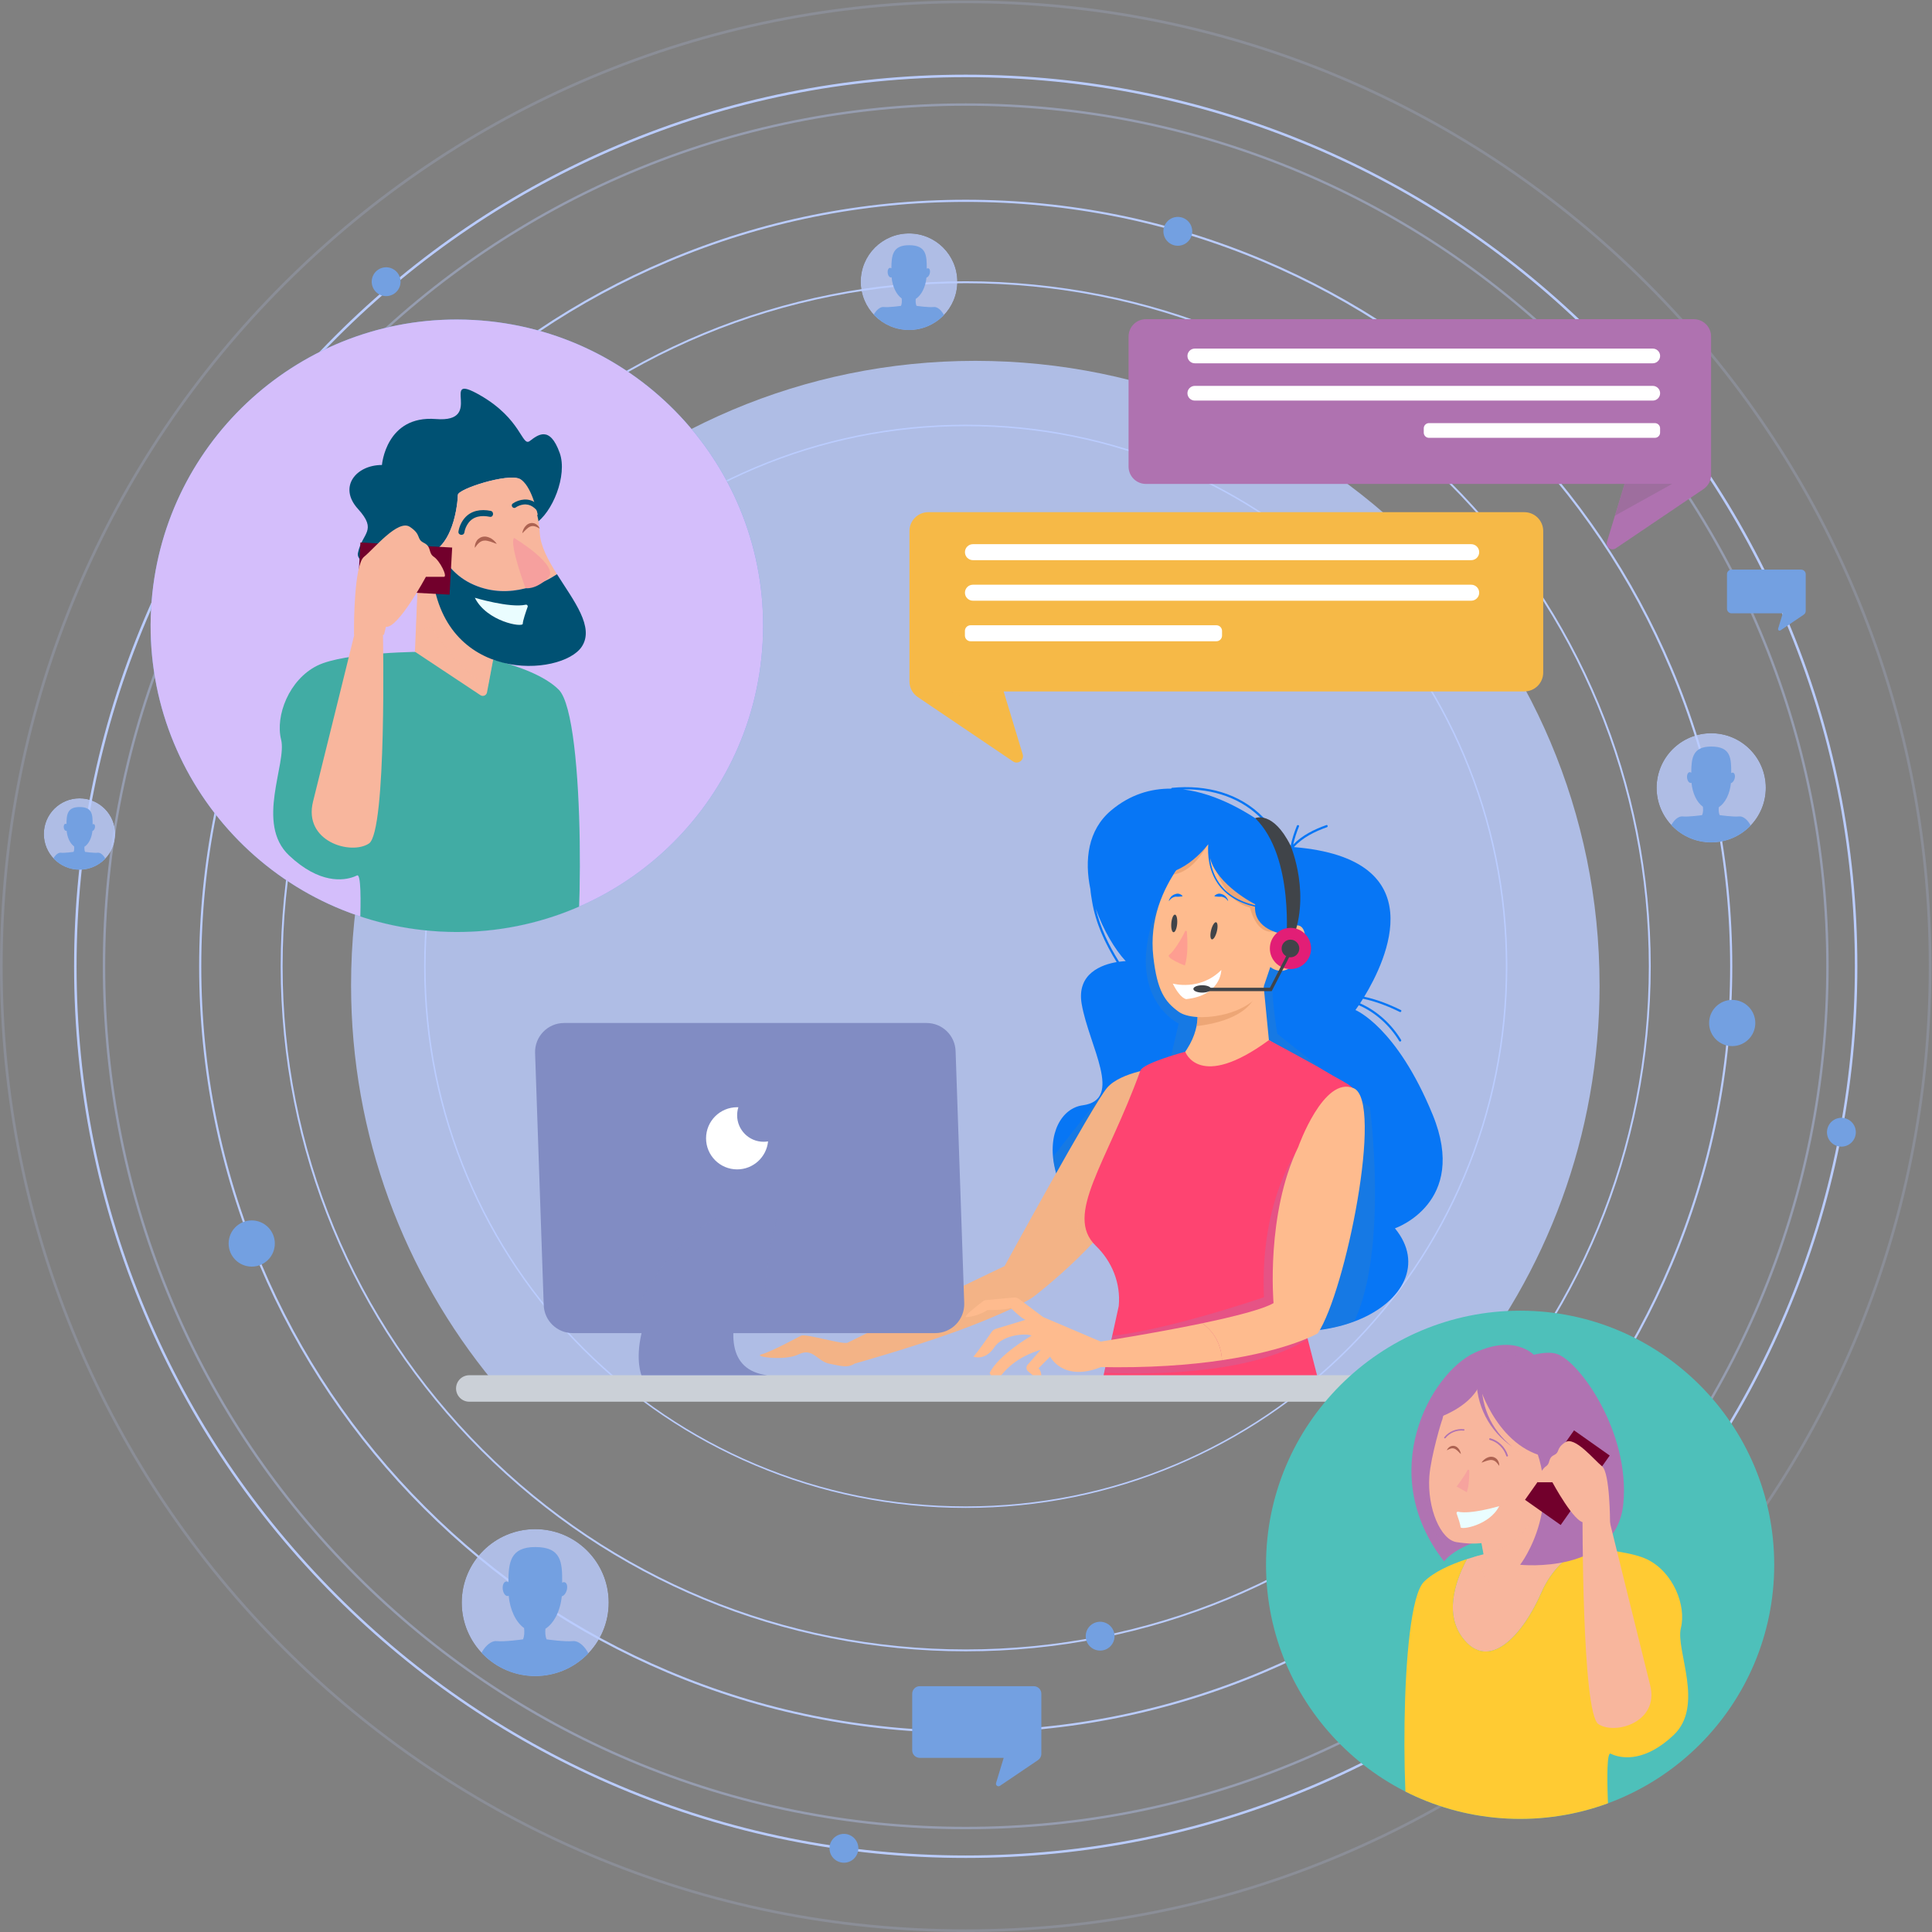 <?xml version="1.0" encoding="UTF-8"?>
<svg width="577.41" height="577.41" version="1.1" viewBox="0 0 577.41 577.41" xml:space="preserve" xmlns="http://www.w3.org/2000/svg" xmlns:cc="http://creativecommons.org/ns#" xmlns:dc="http://purl.org/dc/elements/1.1/" xmlns:rdf="http://www.w3.org/1999/02/22-rdf-syntax-ns#"><rect x="0" y="0" width="577.41" height="577.41" fill="#808080" stroke="none"/><defs><clipPath id="clipPath40"><path d="m0 500h500v-500h-500z"/></clipPath><clipPath id="clipPath60"><path d="m59.996 451.92h386.95v-386.95h-386.95z"/></clipPath><clipPath id="clipPath76"><path d="m36.94 474.97h433.06v-433.06h-433.06z"/></clipPath><clipPath id="clipPath96"><path d="m229.93 411.93c0-5.981 4.849-10.829 10.83-10.829s10.829 4.848 10.829 10.829-4.848 10.829-10.829 10.829-10.83-4.848-10.83-10.829"/></clipPath><clipPath id="clipPath104"><path d="m226.13 426.56h29.264v-29.264h-29.264z"/></clipPath><clipPath id="clipPath128"><path d="m140.47 115.78c0-9.1 7.378-16.479 16.479-16.479s16.479 7.379 16.479 16.479c0 9.102-7.378 16.479-16.479 16.479s-16.479-7.377-16.479-16.479"/></clipPath><clipPath id="clipPath136"><path d="m134.68 138.05h44.532v-44.533h-44.532z"/></clipPath><clipPath id="clipPath160"><path d="m408.37 298.46c0-6.76 5.48-12.241 12.241-12.241 6.762 0 12.243 5.481 12.243 12.241 0 6.761-5.481 12.241-12.243 12.241-6.761 0-12.241-5.48-12.241-12.241"/></clipPath><clipPath id="clipPath168"><path d="m404.07 315h33.081v-33.081h-33.081z"/></clipPath><clipPath id="clipPath192"><path d="m0 500h500v-500h-500z"/></clipPath><clipPath id="clipPath228"><path d="m46.776 288.1c0-4.421 3.583-8.004 8.004-8.004s8.004 3.583 8.004 8.004c0 4.42-3.583 8.004-8.004 8.004s-8.004-3.584-8.004-8.004"/></clipPath><clipPath id="clipPath236"><path d="m43.965 298.92h21.63v-21.63h-21.63z"/></clipPath><clipPath id="clipPath260"><path d="m0 500h500v-500h-500z"/></clipPath><clipPath id="clipPath268"><path d="m115.65 394.2h279.93v-228.83h-279.93z"/></clipPath><clipPath id="clipPath288"><path d="m299.76 298.46c-0.12-0.012-0.195-0.091-0.223-0.184-4.535 0.039-9.154-1.281-13.43-4.854-5.283-4.414-6.036-11.183-4.688-17.691 0.081-1.033 0.269-2.035 0.376-2.7 0.792-4.874 2.917-9.453 5.518-13.644-3.228-0.545-9.05-2.49-7.839-9.42 1.658-9.486 9.463-21.444 0.215-22.688-9.25-1.245-13.705-22.424 19.045-42.199 32.748-19.775 63.887-1.051 50.968 14.615 0 0 16.576 5.65 8.472 25.444-8.104 19.795-17.324 23.499-17.324 23.499s0.288 0.388 0.753 1.081c3.758-1.623 7.001-4.619 9.052-8.028 0.163-0.272 0.591-0.023 0.427 0.25-2.086 3.467-5.381 6.529-9.198 8.201 0.198 0.303 0.418 0.646 0.654 1.025 2.862-0.578 5.644-1.678 8.234-2.954 0.285-0.139 0.536 0.288 0.25 0.429-2.594 1.276-5.359 2.374-8.209 2.97 5.016 8.245 15.793 30.959-15.769 33.558 1.964 2.144 4.698 3.494 7.407 4.458 0.298 0.106 0.17 0.585-0.131 0.478-2.711-0.966-5.407-2.279-7.423-4.372 0.304 1.394 0.766 2.761 1.294 4.069 0.118 0.296-0.36 0.424-0.477 0.132-0.579-1.436-1.077-2.933-1.378-4.462-0.493 0.463-1.618 1.487-3.227 2.767-0.861 1.285-1.848 2.483-2.88 3.548-4.64 4.784-10.897 6.824-17.367 6.824-1.031 0-2.066-0.052-3.102-0.152m2.412-0.352c6.681 0.144 13.164-1.869 17.899-6.869 0.569-0.603 1.127-1.25 1.655-1.93-4.562 3.421-11.81 7.877-19.554 8.799m-19.541-26.728c1.684-4.843 4.295-9.175 6.709-11.781 0 0-0.596-8e-3 -1.496-0.13-2.304 3.693-4.224 7.669-5.213 11.911"/></clipPath><clipPath id="clipPath296"><path d="m270.85 286.6h74.372v-115.91h-74.372z"/></clipPath><clipPath id="clipPath312"><path d="m293.29 281.25h12.558v-2.712h-12.558z"/></clipPath><clipPath id="clipPath328"><path d="m0 500h500v-500h-500z"/></clipPath><clipPath id="clipPath340"><path d="m285.17 231.21c-3.13-3.653-22.989-39.986-22.989-39.986s-8.601-4.084-15.68-7.567c1.764-1.101 3.791-3.118 4.946-7.037 6.213 2.245 14.343 5.67 17.28 7.776 0 0 19.174 14.678 21.26 24.591 2.087 9.914 9.899 21.447 9.899 21.447l-2.97 5.279s-8.616-0.851-11.746-4.503"/></clipPath><clipPath id="clipPath348"><path d="m278.56 221.78h16.175v-27.971h-16.175z"/></clipPath><clipPath id="clipPath364"><path d="m0 500h500v-500h-500z"/></clipPath><clipPath id="clipPath380"><path d="m305.27 248.68s1.566-5.74-5.217-12.523l-3.653-6.783 7.827-8.871 7.826-2.608 16.698 19.306-7.304 4.697-2.088 21.393z"/></clipPath><clipPath id="clipPath388"><path d="m304.06 257.32h14.967v-12.372h-14.967z"/></clipPath><clipPath id="clipPath404"><path d="m0 500h500v-500h-500z"/></clipPath><clipPath id="clipPath416"><path d="m302.69 239.29s-9.439-2.511-10.063-4.235c-7.553-20.872-17.157-32.335-9.995-39.263 3.635-3.517 5.629-8.395 5.147-13.516l-4.446-20.303 50.111 0.085-4.696 18.262 13.89 45.972c-1.566 5.739-2.829 5.133-8.767 8.763-2.672 1.632-12.427 6.838-12.427 6.838-15.655-11.48-18.754-2.603-18.754-2.603"/></clipPath><clipPath id="clipPath424"><path d="m276.38 217.9h60.643v-50.745h-60.643z"/></clipPath><clipPath id="clipPath440"><path d="m0 500h500v-500h-500z"/></clipPath><clipPath id="clipPath464"><path d="m295.53 260.54c0.874-7.654 2.605-10.049 5.677-12.283 3.629-2.639 15.724-0.996 18.883 5.097l1.668 4.945s2.961-2.652 5.945 1.297c2.986 3.95 2.348 10.222-1.953 7.268l2.67 7.911-2.615 6.94-17.67 6.465s-14.517-10.888-12.605-27.64"/></clipPath><clipPath id="clipPath472"><path d="m296.9 291.81h29.208v-25.613h-29.208z"/></clipPath><clipPath id="clipPath488"><path d="m0 500h500v-500h-500z"/></clipPath><clipPath id="clipPath552"><path d="m163.43 245.73c-3.682 0-6.631-3.052-6.505-6.731l1.935-56.514c0.121-3.505 2.997-6.285 6.505-6.285h81.27c3.681 0 6.631 3.052 6.505 6.732l-1.936 56.514c-0.12 3.504-2.997 6.284-6.504 6.284z"/></clipPath><clipPath id="clipPath560"><path d="m176.49 205.87h35.298v-37.676h-35.298z"/></clipPath><clipPath id="clipPath576"><path d="m0 500h500v-500h-500z"/></clipPath><clipPath id="clipPath596"><path d="m70.826 338.6c-2.103-37.861 26.885-70.259 64.746-72.362 37.862-2.104 70.261 26.884 72.363 64.746 2.103 37.862-26.885 70.26-64.746 72.362-1.299 0.072-2.584 0.108-3.869 0.108-36.173-4e-3 -66.463-28.291-68.494-64.854"/></clipPath><clipPath id="clipPath616"><path d="m130.65 344.87-0.672-15.899 14.698-9.748c0.573-0.37 1.338-0.041 1.463 0.629l2.424 12.925-14.331 17.467z"/></clipPath><clipPath id="clipPath624"><path d="m128.63 345.02h26.645v-24.934h-26.645z"/></clipPath><clipPath id="clipPath640"><path d="m70.826 338.6c-2.103-37.861 26.885-70.259 64.746-72.362 37.862-2.104 70.261 26.884 72.363 64.746 2.103 37.862-26.885 70.26-64.746 72.362-1.299 0.072-2.584 0.108-3.869 0.108-36.173-4e-3 -66.463-28.291-68.494-64.854"/></clipPath><clipPath id="clipPath696"><path d="m0 500h500v-500h-500z"/></clipPath><clipPath id="clipPath708"><path d="m293.87 403.53c-2.145 0-3.885-1.739-3.885-3.885v-29.167c0-2.146 1.74-3.885 3.885-3.885h107.31l-3.928-12.966c-0.357-1.178 0.963-2.152 1.984-1.462l19.643 13.272c1.069 0.723 1.71 1.929 1.71 3.219v30.989c0 2.146-1.74 3.885-3.886 3.885z"/></clipPath><clipPath id="clipPath716"><path d="m394.83 366.61h17.051v-9.07h-17.051z"/></clipPath><clipPath id="clipPath732"><path d="m0 500h500v-500h-500z"/></clipPath><clipPath id="clipPath764"><path d="m245.08 360.26c-2.335 0-4.227-1.893-4.227-4.227v-33.715c0-1.404 0.697-2.716 1.86-3.503l21.372-14.44c1.11-0.749 2.546 0.31 2.159 1.592l-4.275 14.105h116.75c2.335 0 4.228 1.893 4.228 4.228v31.733c0 2.334-1.893 4.227-4.228 4.227z"/></clipPath><clipPath id="clipPath772"><path d="m250.32 320.09h18.551v-9.867h-18.551z"/></clipPath><clipPath id="clipPath788"><path d="m0 500h500v-500h-500z"/></clipPath><clipPath id="clipPath808"><path d="m320.8 124.26c0-31.463 25.507-56.97 56.971-56.97s56.97 25.507 56.97 56.97c0 31.464-25.506 56.971-56.97 56.971s-56.971-25.507-56.971-56.971"/></clipPath><clipPath id="clipPath824"><path d="m378.17 128.33s-6.201-0.796-12.301-2.78c-2.02-3.691-5.432-11.69-1.071-17.567 5.85-7.885 13.48 0.254 17.804 10.173 2.248 5.158 6.008 8.183 9.101 9.9-4.293 0.274-7.732 0.274-7.732 0.274z"/></clipPath><clipPath id="clipPath832"><path d="m366.07 128.33h5.087v-8.393h-5.087z"/></clipPath><clipPath id="clipPath848"><path d="m320.8 124.26c0-31.463 25.507-56.97 56.971-56.97s56.97 25.507 56.97 56.97c0 31.464-25.506 56.971-56.97 56.971s-56.971-25.507-56.971-56.971"/></clipPath><clipPath id="clipPath864"><path d="m367.6 171.82c-9.919-4.578-22.381-26.958-6.868-46.796 0 0 3.307 4.832 15.261 6.103 11.953 1.272 5.595 39.422 5.595 39.422s-2.103 3.021-6.968 3.022c-1.904 0-4.23-0.463-7.02-1.751"/></clipPath><clipPath id="clipPath872"><path d="m372.68 173.6h10.936v-5.341h-10.936z"/></clipPath><clipPath id="clipPath888"><path d="m356.52 153.64h16.876v-26.089h-16.876z"/></clipPath><clipPath id="clipPath904"><path d="m320.8 124.26c0-31.463 25.507-56.97 56.971-56.97s56.97 25.507 56.97 56.97c0 31.464-25.506 56.971-56.97 56.971s-56.971-25.507-56.971-56.971"/></clipPath><clipPath id="clipPath916"><path d="m368.59 131.84 2.243-11.962c0.117-0.62 0.826-0.925 1.355-0.583l13.602 9.021-0.622 14.713-3.315 4.973z"/></clipPath><clipPath id="clipPath924"><path d="m362.34 143.17h24.694v-16.757h-24.694z"/></clipPath><clipPath id="clipPath940"><path d="m320.8 124.26c0-31.463 25.507-56.97 56.971-56.97s56.97 25.507 56.97 56.97c0 31.464-25.506 56.971-56.97 56.971s-56.971-25.507-56.971-56.971"/></clipPath><clipPath id="clipPath952"><path d="m364.03 164.17c-2.367-1.184-3.606-6.867-3.721-7.413-0.012 0.28-2.569-8.185-2.889-12.663-0.511-7.175 2.544-14.242 6.104-14.751 3.508-0.501 15.515-2.543 18.741 15.763 0 0 3.7-0.094 7.468 0.26-1.189 1.586-2.916 2.901-5.396 3.056-1.36 0.085-2.473 0.61-3.389 1.396-3.544 3.044-4.071 10.048-4.071 11.036 0 1.053-7.424 3.59-11.211 3.59-0.687 0-1.254-0.083-1.636-0.274"/></clipPath><clipPath id="clipPath960"><path d="m368.61 165.46h21.312v-18.99h-21.312z"/></clipPath><clipPath id="clipPath976"><path d="m320.8 124.26c0-31.463 25.507-56.97 56.971-56.97s56.97 25.507 56.97 56.97c0 31.464-25.506 56.971-56.97 56.971s-56.971-25.507-56.971-56.971"/></clipPath></defs><g transform="matrix(1.333 0 0 -1.333 -49.254 633.3)"><g clip-path="url(#clipPath40)"><g transform="translate(253.47 411.6)"><path d="m0 0c-40.909 0-79.37-15.932-108.3-44.859-28.928-28.927-44.859-67.388-44.859-108.3 0-40.91 15.931-79.371 44.859-108.3 28.927-28.927 67.388-44.859 108.3-44.859 40.91 0 79.371 15.932 108.3 44.859 28.928 28.927 44.858 67.388 44.858 108.3 0 40.909-15.93 79.37-44.858 108.3-28.927 28.927-67.388 44.859-108.3 44.859m0-306.74c-41.024 0-79.592 15.976-108.6 44.984-29.008 29.008-44.984 67.578-44.984 108.6s15.976 79.593 44.984 108.6c29.009 29.009 67.577 44.984 108.6 44.984s79.594-15.975 108.6-44.984c29.007-29.008 44.983-67.577 44.983-108.6s-15.976-79.594-44.983-108.6c-29.009-29.008-67.579-44.984-108.6-44.984" fill="#baccfe"/></g><g transform="translate(253.47 429.83)"><path d="m0 0c-23.137 0-45.582-4.531-66.712-13.468-20.409-8.633-38.738-20.99-54.478-36.731-15.74-15.739-28.098-34.069-36.73-54.478-8.937-21.129-13.468-43.574-13.468-66.712 0-23.137 4.531-45.582 13.468-66.712 8.632-20.409 20.99-38.738 36.73-54.479 15.74-15.739 34.069-28.097 54.478-36.729 21.13-8.938 43.575-13.469 66.712-13.469 23.138 0 45.583 4.531 66.713 13.469 20.409 8.632 38.737 20.99 54.477 36.729 15.741 15.741 28.099 34.07 36.731 54.479 8.937 21.13 13.469 43.575 13.469 66.712 0 23.138-4.532 45.583-13.469 66.712-8.632 20.409-20.99 38.739-36.731 54.478-15.74 15.741-34.068 28.098-54.477 36.731-21.13 8.937-43.575 13.468-66.713 13.468m0-343.26c-23.202 0-45.71 4.544-66.899 13.506-20.466 8.657-38.847 21.048-54.63 36.834-15.785 15.783-28.177 34.164-36.833 54.629-8.963 21.19-13.507 43.698-13.507 66.9s4.544 45.711 13.507 66.9c8.656 20.466 21.048 38.846 36.833 54.63 15.783 15.785 34.164 28.177 54.63 36.833 21.189 8.963 43.697 13.507 66.899 13.507 23.203 0 45.711-4.544 66.9-13.507 20.466-8.656 38.847-21.048 54.63-36.833 15.784-15.784 28.177-34.164 36.833-54.63 8.963-21.189 13.507-43.698 13.507-66.9s-4.544-45.71-13.507-66.9c-8.656-20.465-21.049-38.846-36.833-54.629-15.783-15.786-34.164-28.177-54.63-36.834-21.189-8.962-43.697-13.506-66.9-13.506" fill="#baccfe"/></g><g transform="translate(253.47 379.54)"><path d="m0 0c-16.347 0-32.206-3.202-47.135-9.516-14.42-6.1-27.37-14.831-38.492-25.952-11.121-11.121-19.852-24.072-25.952-38.491-6.314-14.93-9.516-30.789-9.516-47.136 0-16.348 3.202-32.207 9.516-47.136 6.1-14.42 14.831-27.371 25.952-38.492 11.122-11.121 24.072-19.852 38.492-25.952 14.929-6.314 30.788-9.515 47.135-9.515 16.349 0 32.207 3.201 47.137 9.515 14.42 6.1 27.37 14.831 38.491 25.952s19.852 24.072 25.951 38.492c6.316 14.929 9.517 30.788 9.517 47.136 0 16.347-3.201 32.206-9.517 47.136-6.099 14.419-14.83 27.37-25.951 38.491s-24.071 19.852-38.491 25.952c-14.93 6.314-30.788 9.516-47.137 9.516m0-242.53c-16.393 0-32.296 3.211-47.268 9.543-14.46 6.116-27.446 14.872-38.599 26.024-11.152 11.152-19.908 24.14-26.024 38.6-6.333 14.97-9.544 30.874-9.544 47.268 0 16.393 3.211 32.297 9.544 47.268 6.116 14.46 14.872 27.447 26.024 38.599 11.153 11.152 24.139 19.908 38.599 26.024 14.972 6.333 30.875 9.544 47.268 9.544 16.395 0 32.298-3.211 47.269-9.544 14.46-6.116 27.447-14.872 38.599-26.024 11.153-11.152 19.908-24.139 26.025-38.599 6.332-14.971 9.543-30.875 9.543-47.268 0-16.394-3.211-32.298-9.543-47.268-6.117-14.46-14.872-27.448-26.025-38.6-11.152-11.152-24.139-19.908-38.599-26.024-14.971-6.332-30.874-9.543-47.269-9.543" fill="#baccfe"/></g><g clip-path="url(#clipPath60)" opacity=".38"><g transform="translate(253.47 451.38)"><path d="m0 0c-26.045 0-51.312-5.101-75.098-15.161-22.974-9.717-43.607-23.629-61.325-41.347-17.719-17.719-31.63-38.352-41.348-61.326-10.06-23.786-15.161-49.052-15.161-75.098s5.101-51.313 15.161-75.098c9.718-22.975 23.629-43.608 41.348-61.326 17.718-17.719 38.351-31.63 61.325-41.347 23.786-10.061 49.053-15.161 75.098-15.161 26.046 0 51.313 5.1 75.099 15.161 22.974 9.717 43.607 23.628 61.326 41.347 17.719 17.718 31.63 38.351 41.346 61.326 10.061 23.785 15.162 49.052 15.162 75.098s-5.101 51.312-15.162 75.098c-9.716 22.974-23.627 43.607-41.346 61.326-17.719 17.718-38.352 31.63-61.326 41.347-23.786 10.06-49.053 15.161-75.099 15.161m0-386.41c-26.118 0-51.456 5.115-75.309 15.204-23.038 9.745-43.729 23.695-61.497 41.463s-31.718 38.46-41.463 61.498c-10.089 23.852-15.204 49.19-15.204 75.309s5.115 51.456 15.204 75.308c9.745 23.04 23.695 43.73 41.463 61.498 17.768 17.769 38.459 31.719 61.497 41.463 23.853 10.089 49.191 15.205 75.309 15.205 26.119 0 51.457-5.116 75.31-15.205 23.038-9.744 43.729-23.694 61.497-41.463 17.768-17.768 31.718-38.458 41.464-61.498 10.088-23.852 15.204-49.189 15.204-75.308s-5.116-51.457-15.204-75.309c-9.746-23.038-23.696-43.73-41.464-61.498s-38.459-31.718-61.497-41.463c-23.853-10.089-49.191-15.204-75.31-15.204" fill="#baccfe"/></g></g><g clip-path="url(#clipPath76)" opacity=".18"><g transform="translate(253.47 474.37)"><path d="m0 0c-29.149 0-57.427-5.709-84.047-16.968-25.712-10.876-48.804-26.445-68.634-46.275s-35.399-42.922-46.275-68.633c-11.259-26.621-16.967-54.898-16.967-84.048s5.708-57.427 16.967-84.047c10.876-25.713 26.445-48.804 46.275-68.634s42.922-35.399 68.634-46.274c26.62-11.26 54.898-16.969 84.047-16.969 29.15 0 57.428 5.709 84.048 16.969 25.712 10.875 48.804 26.444 68.634 46.274s35.399 42.921 46.274 68.634c11.26 26.62 16.969 54.897 16.969 84.047s-5.709 57.427-16.969 84.048c-10.875 25.711-26.444 48.803-46.274 68.633s-42.922 35.399-68.634 46.275c-26.62 11.259-54.898 16.968-84.048 16.968m0-432.45c-29.23 0-57.588 5.725-84.283 17.016-25.784 10.906-48.941 26.519-68.826 46.404-19.886 19.886-35.498 43.043-46.404 68.826-11.291 26.696-17.016 55.053-17.016 84.284s5.725 57.588 17.016 84.283c10.906 25.785 26.518 48.941 46.404 68.827 19.885 19.885 43.042 35.498 68.826 46.403 26.695 11.291 55.053 17.017 84.283 17.017 29.231 0 57.589-5.726 84.284-17.017 25.783-10.905 48.941-26.518 68.826-46.403 19.886-19.886 35.498-43.042 46.405-68.827 11.291-26.695 17.015-55.052 17.015-84.283s-5.724-57.588-17.015-84.284c-10.907-25.783-26.519-48.94-46.405-68.826-19.885-19.885-43.043-35.498-68.826-46.404-26.695-11.291-55.053-17.016-84.284-17.016" fill="#baccfe"/></g></g><g transform="translate(253.47 457.79)"><path d="m0 0c-26.912 0-53.02-5.271-77.596-15.666-23.739-10.041-45.058-24.415-63.367-42.723-18.308-18.308-32.682-39.628-42.723-63.366-10.395-24.578-15.666-50.685-15.666-77.597 0-26.913 5.271-53.02 15.666-77.597 10.041-23.738 24.415-45.059 42.723-63.366 18.309-18.309 39.628-32.683 63.367-42.723 24.576-10.396 50.684-15.666 77.596-15.666 26.913 0 53.021 5.27 77.598 15.666 23.738 10.04 45.058 24.414 63.366 42.723 18.307 18.307 32.682 39.628 42.723 63.366 10.395 24.577 15.666 50.684 15.666 77.597 0 26.912-5.271 53.019-15.666 77.597-10.041 23.738-24.416 45.058-42.723 63.366-18.308 18.308-39.628 32.682-63.366 42.723-24.577 10.395-50.685 15.666-77.598 15.666m0-399.26c-26.987 0-53.168 5.286-77.814 15.711-23.805 10.069-45.185 24.483-63.544 42.842s-32.774 39.738-42.843 63.544c-10.424 24.646-15.71 50.827-15.71 77.815 0 26.987 5.286 53.168 15.71 77.814 10.069 23.806 24.484 45.185 42.843 63.544 18.359 18.36 39.739 32.774 63.544 42.843 24.646 10.424 50.827 15.71 77.814 15.71 26.988 0 53.169-5.286 77.815-15.71 23.805-10.069 45.185-24.483 63.544-42.843 18.36-18.359 32.774-39.738 42.842-63.544 10.425-24.646 15.711-50.827 15.711-77.814 0-26.988-5.286-53.169-15.711-77.815-10.068-23.806-24.482-45.185-42.842-63.544-18.359-18.359-39.739-32.773-63.544-42.842-24.646-10.425-50.827-15.711-77.815-15.711" fill="#baccfe"/></g></g><g clip-path="url(#clipPath96)"><g clip-path="url(#clipPath104)" opacity=".8"><g transform="translate(255.39 411.93)"><path d="m0 0c0-8.081-6.551-14.632-14.632-14.632s-14.632 6.551-14.632 14.632 6.551 14.632 14.632 14.632 14.632-6.551 14.632-14.632" fill="#baccfe"/></g></g><g transform="translate(240.76 397.43)"><path d="m0 0s-0.023 4e-3 -0.064 0.012c-0.042-8e-3 -0.065-0.012-0.065-0.012z" fill="#0776fe"/></g><g transform="translate(249.27 401.81)"><path d="m0 0c-0.129 2.772-1.805 4.577-2.965 4.448s-3.868 0.258-3.868 0.258c-0.198 0.441-0.224 1.007-0.171 1.561 1.254 0.811 2.186 2.609 2.408 4.783 0.283 0.056 0.579 0.395 0.719 0.858 0.172 0.569 0.044 1.112-0.288 1.212-0.119 0.036-0.25 8e-3 -0.375-0.069 0.018 2.979-0.082 5.256-3.965 5.256-3.671 0-3.943-2.245-3.96-5.195-0.105 0.086-0.221 0.129-0.337 0.115-0.343-0.041-0.563-0.553-0.492-1.144 0.071-0.59 0.406-1.035 0.749-0.994 0.043 5e-3 0.085 0.018 0.123 0.037 0.2-2.122 1.075-3.895 2.269-4.759 0.066-0.585 0.05-1.193-0.16-1.661 0 0-2.708-0.387-3.868-0.258s-2.836-1.676-2.965-4.448c-0.123-2.633 7.782-4.219 8.573-4.371 0.791 0.152 8.695 1.738 8.573 4.371" fill="#73a0e1"/></g></g><g clip-path="url(#clipPath128)"><g clip-path="url(#clipPath136)" opacity=".8"><g transform="translate(179.22 115.78)"><path d="m0 0c0-12.297-9.969-22.267-22.266-22.267s-22.266 9.97-22.266 22.267c0 12.298 9.969 22.267 22.266 22.267s22.266-9.969 22.266-22.267" fill="#baccfe"/></g></g><g transform="translate(156.95 93.711)"><path d="m0 0s-0.035 7e-3 -0.098 0.019c-0.064-0.012-0.098-0.019-0.098-0.019z" fill="#0776fe"/></g><g transform="translate(169.9 100.38)"><path d="m0 0c-0.196 4.218-2.747 6.964-4.512 6.768-1.766-0.197-5.885 0.392-5.885 0.392-0.303 0.672-0.341 1.532-0.262 2.375 1.909 1.236 3.327 3.972 3.665 7.28 0.431 0.085 0.881 0.6 1.094 1.305 0.262 0.866 0.067 1.692-0.436 1.844-0.184 0.055-0.381 0.013-0.572-0.104 0.027 4.534-0.124 7.997-6.034 7.997-5.586 0-6-3.417-6.026-7.904-0.159 0.13-0.335 0.196-0.513 0.175-0.522-0.063-0.857-0.842-0.749-1.741s0.619-1.575 1.14-1.513c0.066 8e-3 0.129 0.027 0.188 0.057 0.304-3.229 1.635-5.928 3.453-7.243 0.099-0.89 0.075-1.816-0.245-2.528 0 0-4.12-0.589-5.886-0.392-1.765 0.196-4.316-2.55-4.512-6.768-0.186-4.008 11.842-6.421 13.046-6.652 1.204 0.231 13.233 2.644 13.046 6.652" fill="#73a0e1"/></g></g><g clip-path="url(#clipPath160)"><g clip-path="url(#clipPath168)" opacity=".8"><g transform="translate(437.16 298.46)"><path d="m0 0c0-9.135-7.405-16.541-16.541-16.541-9.135 0-16.54 7.406-16.54 16.541s7.405 16.541 16.54 16.541c9.136 0 16.541-7.406 16.541-16.541" fill="#baccfe"/></g></g><g transform="translate(420.61 282.07)"><path d="m0 0s-0.025 5e-3 -0.072 0.014c-0.047-9e-3 -0.074-0.014-0.074-0.014z" fill="#0776fe"/></g><g transform="translate(430.23 287.02)"><path d="m0 0c-0.146 3.133-2.041 5.173-3.353 5.027-1.311-0.145-4.372 0.292-4.372 0.292-0.223 0.499-0.253 1.139-0.193 1.764 1.418 0.918 2.471 2.951 2.722 5.408 0.32 0.064 0.655 0.446 0.813 0.969 0.195 0.644 0.049 1.257-0.325 1.37-0.136 0.042-0.282 0.01-0.424-0.077 0.02 3.368-0.093 5.941-4.482 5.941-4.15 0-4.457-2.538-4.477-5.872-0.118 0.097-0.249 0.146-0.382 0.13-0.386-0.046-0.635-0.625-0.555-1.293 0.08-0.667 0.459-1.171 0.846-1.124 0.049 6e-3 0.096 0.02 0.14 0.042 0.226-2.398 1.215-4.404 2.564-5.38 0.075-0.661 0.057-1.349-0.181-1.878 0 0-3.061-0.437-4.372-0.292-1.312 0.146-3.206-1.894-3.352-5.027-0.138-2.977 8.797-4.77 9.692-4.941 0.893 0.171 9.829 1.964 9.691 4.941" fill="#73a0e1"/></g></g><g clip-path="url(#clipPath192)"><g transform="translate(98.567 196.29)"><path d="m0 0c0-2.86-2.319-5.179-5.179-5.179-2.861 0-5.179 2.319-5.179 5.179s2.318 5.18 5.179 5.18c2.86 0 5.179-2.32 5.179-5.18" fill="#73a0e1"/></g><g transform="translate(430.5 245.73)"><path d="m0 0c0-2.86-2.318-5.18-5.179-5.18-2.86 0-5.179 2.32-5.179 5.18s2.319 5.179 5.179 5.179c2.861 0 5.179-2.319 5.179-5.179" fill="#73a0e1"/></g><g transform="translate(303.55 421.21)"><path d="m0 0c-1.114-1.395-3.149-1.623-4.544-0.507-1.395 1.114-1.622 3.149-0.508 4.544 1.115 1.395 3.15 1.622 4.544 0.507 1.396-1.115 1.622-3.149 0.508-4.544" fill="#73a0e1"/></g><g transform="translate(286.79 108.8)"><path d="m0 0c0.302-1.761-0.88-3.432-2.64-3.734-1.759-0.302-3.431 0.879-3.733 2.639-0.303 1.76 0.879 3.432 2.639 3.734 1.759 0.302 3.431-0.879 3.734-2.639" fill="#73a0e1"/></g><g transform="translate(229.35 61.242)"><path d="m0 0c0.302-1.761-0.879-3.432-2.639-3.734-1.76-0.303-3.432 0.879-3.734 2.639s0.879 3.431 2.639 3.734c1.76 0.302 3.432-0.879 3.734-2.639" fill="#73a0e1"/></g><g transform="translate(452.99 221.79)"><path d="m0 0c0.302-1.76-0.88-3.432-2.64-3.734-1.759-0.302-3.431 0.88-3.734 2.639-0.302 1.76 0.88 3.432 2.64 3.734 1.759 0.302 3.431-0.879 3.734-2.639" fill="#73a0e1"/></g><g transform="translate(126.71 412.48)"><path d="m0 0c0.302-1.76-0.879-3.432-2.639-3.734s-3.432 0.88-3.734 2.639c-0.302 1.76 0.879 3.432 2.639 3.734s3.432-0.879 3.734-2.639" fill="#73a0e1"/></g></g><g clip-path="url(#clipPath228)"><g clip-path="url(#clipPath236)" opacity=".8"><g transform="translate(65.595 288.1)"><path d="m0 0c0-5.973-4.842-10.815-10.815-10.815s-10.815 4.842-10.815 10.815 4.842 10.815 10.815 10.815 10.815-4.842 10.815-10.815" fill="#baccfe"/></g></g><g transform="translate(54.78 277.39)"><path d="m0 0s-0.017 3e-3 -0.048 9e-3c-0.031-6e-3 -0.047-9e-3 -0.047-9e-3z" fill="#0776fe"/></g><g transform="translate(61.069 280.62)"><path d="m0 0c-0.095 2.049-1.334 3.383-2.192 3.288-0.857-0.096-2.858 0.19-2.858 0.19-0.147 0.326-0.166 0.745-0.127 1.154 0.927 0.6 1.615 1.929 1.78 3.535 0.209 0.042 0.428 0.292 0.531 0.634 0.127 0.421 0.033 0.822-0.212 0.896-0.089 0.027-0.185 6e-3 -0.278-0.051 0.014 2.203-0.06 3.885-2.931 3.885-2.713 0-2.914-1.66-2.926-3.84-0.078 0.064-0.163 0.096-0.249 0.085-0.254-0.03-0.417-0.408-0.364-0.845 0.052-0.436 0.3-0.765 0.554-0.735 0.032 4e-3 0.062 0.013 0.091 0.028 0.147-1.569 0.794-2.88 1.677-3.518 0.048-0.433 0.037-0.882-0.119-1.228 0 0-2.001-0.286-2.859-0.19-0.857 0.095-2.096-1.239-2.191-3.288-0.091-1.946 5.752-3.118 6.336-3.231 0.585 0.113 6.427 1.285 6.337 3.231" fill="#73a0e1"/></g></g><g clip-path="url(#clipPath260)"><g clip-path="url(#clipPath268)" opacity=".8"><g transform="translate(395.58 254.23)"><path d="m0 0c0 77.3-62.664 139.96-139.96 139.96-77.3 0-139.96-62.665-139.96-139.96 0-33.744 11.943-64.696 31.829-88.867h216.27c19.887 24.171 31.829 55.123 31.829 88.867" fill="#baccfe"/></g></g><g transform="translate(320.07 291.24)"><path d="m0 0c0.57-0.603 1.127-1.25 1.655-1.93-4.561 3.421-11.809 7.877-19.553 8.798 6.681 0.145 13.164-1.868 17.898-6.868m-37.439-19.859c1.683-4.844 4.294-9.175 6.709-11.781 0 0-0.596-8e-3 -1.496-0.131-2.304 3.694-4.224 7.669-5.213 11.912m75.543-46.241c-8.104 19.794-17.325 23.499-17.325 23.499s0.288 0.388 0.754 1.081c3.757-1.624 7.001-4.62 9.051-8.028 0.164-0.272 0.592-0.023 0.428 0.25-2.086 3.467-5.381 6.528-9.199 8.201 0.199 0.302 0.418 0.645 0.655 1.025 2.862-0.577 5.644-1.678 8.233-2.953 0.285-0.14 0.536 0.287 0.25 0.427-2.594 1.277-5.358 2.375-8.209 2.971 5.016 8.245 15.794 30.959-15.768 33.558 1.964 2.144 4.698 3.494 7.407 4.458 0.298 0.106 0.17 0.585-0.132 0.477-2.711-0.965-5.406-2.279-7.422-4.372 0.303 1.394 0.766 2.761 1.293 4.07 0.119 0.295-0.359 0.424-0.476 0.132-0.58-1.436-1.078-2.934-1.378-4.462-0.493 0.463-1.618 1.487-3.227 2.766-0.861 1.286-1.848 2.484-2.88 3.549-5.38 5.547-12.931 7.404-20.47 6.672-0.12-0.012-0.194-0.092-0.222-0.184-4.535 0.038-9.154-1.281-13.43-4.854-5.283-4.414-6.036-11.183-4.688-17.691 0.081-1.034 0.268-2.035 0.376-2.7 0.792-4.874 2.918-9.453 5.517-13.644-3.227-0.545-9.05-2.491-7.839-9.421 1.659-9.486 9.464-21.443 0.215-22.688-9.249-1.244-13.704-22.423 19.045-42.198 32.748-19.776 63.888-1.051 50.969 14.614 0 0 16.575 5.65 8.472 25.445" fill="#0776f5"/></g></g><g clip-path="url(#clipPath288)"><g clip-path="url(#clipPath296)" opacity=".4"><g transform="translate(326.84 258.62)"><path d="m0 0s-3.572-1.818-4.371-3.453c-0.8-1.634 0.85-11.862 0.85-11.862l20.788-16.498s5.608-42.894-8.249-54.442c-13.859-11.549-65 40.584-65 40.584l14.517 18.477 13.528 4.29 2.31 9.898s-14.514 6.872-2.803 30.492 0 0 0 0l28.43-17.486" fill="#2e7dcb"/></g></g><g clip-path="url(#clipPath312)" opacity=".5"><g transform="translate(300.55 279.94)"><path d="m 0,0 -7.26,1.311 c 0,0 2.64,-3.96 9.899,-2.31 C 9.897,0.651 0,0 0,0" fill="#0776f5"/></g></g></g><g clip-path="url(#clipPath328)"><g transform="translate(299.89 230.44)"><path d="m0 0-2.97 5.279s-8.615-0.851-11.746-4.504c-3.13-3.653-22.989-39.986-22.989-39.986s-8.601-4.084-15.68-7.566c1.764-1.102 3.792-3.119 4.947-7.037 6.212 2.245 14.342 5.669 17.28 7.776 0 0 19.173 14.677 21.26 24.591 2.086 9.914 9.898 21.447 9.898 21.447" fill="#f3b386"/></g></g><g clip-path="url(#clipPath340)"><g clip-path="url(#clipPath348)" opacity=".31"><g transform="translate(281.08 193.81)"><path d="m0 0s-7.919 6.27 4.289 22.437c11.128 14.738 9.238-4.62 9.238-4.62l-8.127-17.7z" fill="#f3b386"/></g></g></g><g clip-path="url(#clipPath364)"><g transform="translate(246.5 183.66)"><path d="m0 0c-8.846-4.352-18.923-9.31-19.502-9.6-1.044-0.521-9.393 2.087-10.436 1.566-1.044-0.522-6.784-3.653-8.871-4.175-2.087-0.521 5.218-1.565 8.349 0 3.13 1.565 4.174-1.565 6.783-2.087 2.609-0.521 4.175-1.043 5.74 0 0 0 12.04 3.34 22.884 7.259-1.155 3.919-3.183 5.935-4.947 7.037" fill="#f3b386"/></g><g transform="translate(305.27 248.68)"><path d="m0 0s1.565-5.74-5.218-12.523l-3.653-6.784 7.827-8.871 7.827-2.608 16.697 19.307-7.304 4.696-2.088 21.393z" fill="#febb8e"/></g></g><g clip-path="url(#clipPath380)"><g clip-path="url(#clipPath388)" opacity=".28"><g transform="translate(304.18 244.95)"><path d="M 0,0 C 0,0 14.519,0.66 14.849,9.568 15.178,18.477 -1.649,3.63 0,0" fill="#c37139"/></g></g></g><g clip-path="url(#clipPath404)"><g transform="translate(302.69 239.29)"><path d="m0 0s3.099-8.877 18.753 2.603c0 0 9.756-5.206 12.428-6.838 5.938-3.63 7.201-3.024 8.766-8.763l-13.889-45.972 4.696-18.262-50.111-0.085 4.446 20.303c0.481 5.121-1.512 9.999-5.148 13.516-7.162 6.928 2.443 18.391 9.996 39.263 0.624 1.724 10.063 4.235 10.063 4.235" fill="#fe4471"/></g></g><g clip-path="url(#clipPath416)"><g clip-path="url(#clipPath424)" opacity=".31"><g transform="translate(328.26 217.9)"><path d="m0 0s-8.909-11.549-7.919-33.655c0 0-27.48-9.46-39.146-8.855-11.666 0.606 1.532-7.972 1.532-7.972s32.995-2.51 48.173 7.983c15.177 10.494-2.64 42.499-2.64 42.499" fill="#b173b2"/></g></g></g><g clip-path="url(#clipPath440)"><g transform="translate(283.75 174.3)"><path d="m0 0-12.919 5.496-5.389 4.046c-0.34 0.256-0.763 0.376-1.188 0.338l-6.218-0.566c-0.251-0.022-0.491-0.116-0.692-0.268-1.089-0.825-4.618-3.55-3.733-3.55 1.044 0 3.131 0.522 4.697 1.566 0 0 4.696 0 5.217 0.521 0 0 2.087-2.087 3.131-2.609s0.522 0 0.522 0l-6.986-2.123c-0.36-0.11-0.671-0.337-0.885-0.647-0.879-1.277-3.284-4.732-4.13-5.579 0 0 2.609-1.044 4.696 2.087s7.827 3.131 8.349 2.609c0 0-7.305-4.175-9.393-8.348 0 0 0.987-2.566 2.609-0.522 3.145 3.961 7.274 5.196 8.871 5.739l-2.973-3.397c-0.374-0.428-0.327-1.079 0.104-1.449l2.869-2.458s0.522 2.087-0.522 3.131l2.609 2.608s2.88-5.738 11.354-2.347z" fill="#febb8e"/></g><g transform="translate(306.52 178.41)"><path d="m0 0c-11.138-2.325-23.65-4.243-23.65-4.243l0.225-5.57c11.426-0.25 20.625 0.458 27.845 1.527-0.245 4.264-2.368 6.809-4.42 8.286" fill="#febb8e"/></g><g transform="translate(340.47 231.1)"><path d="m0 0c-6.743 2.924-12.442-13.152-12.442-13.152-7.306-15.132-5.541-35.014-5.541-35.014-2.427-1.416-8.925-3.051-15.974-4.522 2.052-1.477 4.175-4.023 4.42-8.287 15.032 2.228 21.468 6.025 21.468 6.025 6.261 9.392 14.812 52.025 8.069 54.95" fill="#febb8e"/></g><g transform="translate(308.14 288.18)"><path d="m0 0s-14.518-10.889-12.605-27.64c0.874-7.654 2.604-10.05 5.676-12.284 3.629-2.639 15.725-0.996 18.883 5.097l1.668 4.945s2.961-2.652 5.945 1.298c2.986 3.949 2.349 10.221-1.953 7.267l2.67 7.911-2.614 6.94z" fill="#febb8e"/></g></g><g clip-path="url(#clipPath464)"><g clip-path="url(#clipPath472)" opacity=".28"><g transform="translate(297.73 279.19)"><path d="m0 0s5.454-2.232 10.403 7.336c0 0 1.32-15.507 11.548-15.177l-2.97 2.639s1.176-10.888 8.012-6.929c6.837 3.96-13.95 24.747-13.95 24.747l-13.877-4.949 0.834-7.667" fill="#c37139"/></g></g></g><g clip-path="url(#clipPath488)"><g transform="translate(310.24 277.19)"><path d="m0 0c-1.228 1.786-1.78 3.76-1.994 5.526 1.607-6.113 10.125-10.373 10.125-10.373-9e-3 -0.074-0.012-0.144-0.018-0.217-3.666 0.862-6.39 2.558-8.113 5.064m18.029 3.731-10.558 5.28-14.848 3.629s-18.147-6.269-9.898-9.898c7.238-3.185 13.459 4.046 14.875 5.865-0.146-2.243 0.054-5.774 2.127-8.792 1.779-2.588 4.587-4.334 8.363-5.211-0.182-5.125 5.979-6.05 5.979-6.05l2.64 1.98 5.279 1.65z" fill="#0776f5"/></g><g transform="translate(318.37 291.66)"><path d="m0 0s3.959 1.798 7.919-6.121c0 0 4.949-11.548 0-22.107h-0.99s1.979 19.5-6.929 28.228" fill="#404449"/></g><g transform="translate(330.9 262.44)"><path d="m0 0c0-2.551-2.068-4.619-4.619-4.619-2.552 0-4.62 2.068-4.62 4.619s2.068 4.619 4.62 4.619c2.551 0 4.619-2.068 4.619-4.619" fill="#e21e76"/></g><g transform="translate(309.77 266.24)"><path d="m0 0c-0.265-1.061-0.766-1.849-1.119-1.761-0.354 0.088-0.426 1.02-0.161 2.08 0.264 1.061 0.765 1.85 1.119 1.762 0.353-0.089 0.426-1.02 0.161-2.081" fill="#404449"/></g><g transform="translate(300.88 268)"><path d="m0 0c-0.09-1.089-0.457-1.949-0.82-1.919-0.364 0.03-0.585 0.937-0.495 2.027 0.088 1.09 0.456 1.949 0.819 1.919 0.363-0.029 0.585-0.937 0.496-2.027" fill="#404449"/></g><g transform="translate(299.89 254.57)"><path d="m0 0s6.098-1.742 10.889 3.049c0 0 0-5.662-7.84-6.533 0 0-1.307 0-3.049 3.484" fill="#fff"/></g><g transform="translate(299.01 273.14)"><path d="m0 0c0.075 0.303 0.229 0.582 0.434 0.833 0.209 0.246 0.483 0.454 0.799 0.579 0.31 0.12 0.66 0.243 0.993 0.16 0.166-0.029 0.317-0.104 0.465-0.174 0.142-0.087 0.274-0.191 0.386-0.324l-0.022-0.063c-0.174-0.049-0.326-0.063-0.472-0.07-0.146-0.025-0.284-0.022-0.416-0.035-0.132-0.012-0.259 1e-3 -0.387 4e-3 -0.13 0.02-0.258 7e-3 -0.388-8e-3 -0.255-0.048-0.503-0.157-0.731-0.314-0.233-0.153-0.433-0.369-0.599-0.612z" fill="#0776f5"/></g><g transform="translate(312.31 273.14)"><path d="m0 0c-0.074 0.303-0.228 0.582-0.433 0.833-0.209 0.246-0.483 0.454-0.799 0.579-0.31 0.12-0.661 0.243-0.993 0.16-0.166-0.029-0.318-0.104-0.465-0.174-0.142-0.087-0.274-0.191-0.386-0.324l0.022-0.063c0.174-0.049 0.325-0.063 0.471-0.07 0.146-0.025 0.284-0.022 0.416-0.035 0.133-0.012 0.26 1e-3 0.387 4e-3 0.131 0.02 0.259 7e-3 0.388-8e-3 0.256-0.048 0.503-0.157 0.732-0.314 0.232-0.153 0.433-0.369 0.598-0.612z" fill="#0776f5"/></g><g transform="translate(302.6 258.62)"><path d="m0 0s-4.512 1.735-3.471 2.43c0.825 0.549 2.742 3.499 3.5 5.216 0.094 0.212 0.408 0.162 0.426-0.069 0.144-1.779 0.299-5.315-0.455-7.577" fill="#fe9e91"/></g><g transform="translate(328.26 262.44)"><path d="m0 0c0-1.093-0.887-1.979-1.979-1.979-1.094 0-1.981 0.886-1.981 1.979s0.887 1.98 1.981 1.98c1.092 0 1.979-0.887 1.979-1.98" fill="#404449"/></g><g transform="translate(322.07 252.87)"><path d="m0 0h-14.92v0.764h14.525c0.597 1.152 3.697 7.138 3.999 7.815l0.614-0.342c-0.344-0.766-3.965-7.75-4.119-8.047z" fill="#404449"/></g><g transform="translate(308.47 253.37)"><path d="m0 0c0-0.456-0.887-0.825-1.98-0.825s-1.98 0.369-1.98 0.825 0.887 0.825 1.98 0.825 1.98-0.369 1.98-0.825" fill="#404449"/></g><g transform="translate(369.51 160.82)"><path d="m0 0h-227.34c-1.64 0-2.97 1.33-2.97 2.97s1.33 2.969 2.97 2.969h227.34c1.641 0 2.97-1.329 2.97-2.969s-1.329-2.97-2.97-2.97" fill="#cbd0d7"/></g><g transform="translate(156.92 239)"><path d="m0 0 1.936-56.514c0.12-3.505 2.996-6.285 6.504-6.285h81.27c3.682 0 6.631 3.052 6.505 6.732l-1.936 56.513c-0.12 3.505-2.997 6.285-6.505 6.285h-81.27c-3.681 0-6.63-3.051-6.504-6.731" fill="#818cc3"/></g></g><g clip-path="url(#clipPath552)"><g clip-path="url(#clipPath560)" opacity=".61"><g transform="translate(211.13 202.06)"><path d="m0 0s-6.269-24.416 0-31.345-34.645 2.639-34.645 2.639 5.609 20.127 21.117 28.706c15.507 8.579 0 0 0 0l7.259-4.619 6.269 4.619" fill="#818cc3"/></g></g></g><g clip-path="url(#clipPath576)"><g transform="translate(197.6 202.06)"><path d="m0 0h13.528s-20.457-32.995-2.145-35.305h-28.211s-5.609 13.199 16.828 35.305" fill="#818cc3"/></g><g transform="translate(202.22 225.04)"><path d="m0 0c0 0.628 0.098 1.232 0.278 1.8-0.092 4e-3 -0.185 7e-3 -0.278 7e-3 -3.848 0-6.968-3.119-6.968-6.968s3.12-6.968 6.968-6.968c3.616 0 6.587 2.754 6.934 6.278-0.325-0.054-0.658-0.085-0.998-0.085-3.278 0-5.936 2.658-5.936 5.936" fill="#fff"/></g><g transform="translate(207.94 330.99)"><path d="m0 0c-2.103-37.862-34.501-66.85-72.363-64.747-37.861 2.103-66.849 34.501-64.746 72.363s34.501 66.849 72.362 64.746c37.862-2.103 66.85-34.501 64.747-72.362" fill="#73a0e1"/></g></g><g clip-path="url(#clipPath596)"><g transform="translate(222.9 330.16)"><path d="m0 0c-2.562-46.126-42.032-81.442-88.158-78.879-46.126 2.562-81.441 42.031-78.879 88.157 2.562 46.127 42.032 81.442 88.158 78.88s81.441-42.032 78.879-88.158" fill="#d4befb"/></g><g transform="translate(132.22 328.97)"><path d="m0 0s-17.914 0-24.183-3.135c-6.27-3.135-9.404-11.196-8.061-16.57 1.344-5.374-5.822-18.809 1.791-25.974 6.837-6.435 12.229-5.647 14.555-4.77 0.264 0.099 0.489 0.2 0.671 0.291 1.792 0.896 0-23.735 0-23.735s45.232-2.687 47.919 0 3.583 59.115-2.687 65.384c-6.27 6.27-23.735 8.509-23.735 8.509z" fill="#41aca4"/></g><g transform="translate(130.65 344.87)"><path d="m0 0-0.672-15.898 14.698-9.748c0.573-0.371 1.338-0.042 1.464 0.628l2.424 12.926-14.331 17.466z" fill="#f8b69d"/></g></g><g clip-path="url(#clipPath616)"><g clip-path="url(#clipPath624)" opacity=".45"><g transform="translate(129.53 334.8)"><path d="m0 0s2.239-1.791 4.031 0c0 0 10.3-17.465 19.257-14.331 8.956 3.135-9.405 17.466-9.405 17.466l-9.382 7.092-5.397-3.957z" fill="#f8b69d"/></g></g></g><g clip-path="url(#clipPath640)"><g transform="translate(131.54 350.69)"><path d="m0 0c7.166 0.448 8.062 12.092 8.062 13.435s11.195 4.926 13.882 3.583c2.557-1.279 3.236-9.486 3.359-10.077 3.936 2.384 7.388 10.887 5.598 15.899-2.239 6.269-4.926 4.03-6.717 2.687-1.792-1.344-1.792 4.926-11.197 10.3-9.404 5.374 1.344-6.27-9.852-5.374s-12.092-10.301-12.092-10.301c-5.821 0-9.852-4.925-5.374-9.852 4.479-4.926 0.896-5.374 0-9.852-0.467-2.336 4.061-3.331 8.5-3.749 1.286 1.713 3.151 3.134 5.831 3.301" fill="#005173"/></g><g transform="translate(143.19 343.98)"><path d="m0 0c8.239-3.582 15.899 0.57 18.638 2.376-1.989 3.155-3.704 6.319-3.859 9.268-0.076 1.443-0.283 2.78-0.571 4.011 0.038 0.022 0.075 0.047 0.112 0.07-0.123 0.59-1.463 6.732-4.02 8.01-2.687 1.344-13.883-2.239-13.883-3.582 0-1.068-0.569-8.637-4.398-11.925 1.387-3.186 3.797-6.409 7.981-8.228" fill="#f8b69d"/></g><g transform="translate(161.83 346.35)"><path d="m0 0c-2.738-1.806-10.399-5.958-18.638-2.376-4.183 1.819-6.593 5.042-7.981 8.228-0.989-0.85-2.192-1.418-3.663-1.51-2.68-0.168-4.545-1.589-5.83-3.301 4.072-0.384 8.07-0.282 8.07-0.282 2.239-25.527 29.109-23.735 33.587-17.018 2.927 4.39-1.795 10.309-5.545 16.259" fill="#005173"/></g><g transform="translate(117.76 353.47)"><path d="m0 0 20.568-1.143-0.586-10.561-20.569 1.142z" fill="#72002c"/></g><g transform="translate(116.32 334.57)"><path d="m0 0s0 13.883 2.239 15.674 7.614 8.509 10.301 6.718c2.686-1.791 1.343-2.687 3.134-3.583 1.791-0.895 0.896-2.239 2.239-3.135 1.344-0.896 3.135-4.478 2.239-4.478h-4.03s-6.269-11.644-8.956-11.196l-0.449-1.792h-6.717z" fill="#f8b69d"/></g><g transform="translate(122.81 333)"><path d="m0 0s0.896-44.336-3.135-47.023-14.779 0.448-12.539 9.405c2.239 8.956 10.3 41.648 10.3 41.648z" fill="#f8b69d"/></g><g transform="translate(143.41 341.07)"><path d="m0 0s7.834-2.351 11.413-1.556c0.284 0.063 0.523-0.209 0.425-0.483-0.389-1.088-1.09-3.136-1.09-3.783 0-0.896-8.061 0.448-10.748 5.822" fill="#eafdff"/></g><g transform="translate(152.19 354.5)"><path d="m0 0s10.46-6.29 7.625-8.999-5.031-2.28-5.031-2.28-3.658 9.682-2.594 11.279" fill="#f6a09e"/></g><g transform="translate(143.41 352.26)"><path d="m0 0c-0.045 0.557 0.114 1.124 0.45 1.621 0.338 0.493 0.955 0.868 1.597 0.903 0.651 0.06 1.212-0.198 1.701-0.471 0.228-0.164 0.456-0.329 0.653-0.519 0.187-0.206 0.371-0.409 0.525-0.638-0.275 0.072-0.52 0.172-0.762 0.268-0.241 0.097-0.49 0.158-0.717 0.253-0.469 0.122-0.924 0.262-1.335 0.214-0.409-0.029-0.783-0.182-1.137-0.476-0.351-0.298-0.663-0.7-0.975-1.155" fill="#ac6251"/></g><g transform="translate(157.96 356.58)"><path d="m0 0c-0.159 0.423-0.471 0.782-0.887 1.03-0.418 0.244-0.998 0.305-1.48 0.11-0.496-0.18-0.817-0.563-1.081-0.93-0.11-0.199-0.219-0.398-0.298-0.606-0.066-0.214-0.131-0.426-0.164-0.646 0.177 0.147 0.321 0.304 0.465 0.458 0.142 0.154 0.303 0.284 0.437 0.432 0.301 0.251 0.585 0.51 0.902 0.616 0.309 0.12 0.635 0.138 0.996 0.044 0.358-0.096 0.725-0.283 1.11-0.508" fill="#ac6251"/></g><g transform="translate(141.07 355.73)"><path d="m0 0c0.107 0.722 0.429 1.455 0.849 2.045 1.147 1.616 3.015 1.819 4.844 1.45 0.848-0.171 1.033 1.16 0.187 1.331-2.164 0.436-4.409 0.099-5.878-1.677-0.679-0.821-1.176-1.902-1.333-2.962-0.126-0.855 1.205-1.043 1.331-0.187" fill="#005173"/></g><g transform="translate(152.56 361.31)"><path d="m0 0c0.487 0.345 1.102 0.568 1.688 0.654 1.604 0.235 2.779-0.755 3.595-2.044 0.378-0.598 1.269 0.045 0.892 0.641-0.965 1.525-2.433 2.663-4.312 2.527-0.869-0.063-1.789-0.38-2.504-0.886-0.577-0.408 0.063-1.301 0.641-0.892" fill="#005173"/></g></g><g clip-path="url(#clipPath696)"><g transform="translate(293.87 403.53)"><path d="m0 0h122.83c2.147 0 3.886-1.739 3.886-3.885v-30.989c0-1.291-0.641-2.497-1.71-3.219l-19.644-13.273c-1.02-0.689-2.341 0.285-1.983 1.463l3.929 12.965h-107.31c-2.146 0-3.885 1.74-3.885 3.885v29.168c0 2.146 1.739 3.885 3.885 3.885" fill="#af72b0"/></g></g><g clip-path="url(#clipPath708)"><g clip-path="url(#clipPath716)" opacity=".22"><g transform="translate(394.83 362.98)"><path d="m0 0 4.354 3.628h12.697l-16.325-9.069z" fill="#606060"/></g></g></g><g clip-path="url(#clipPath732)"><g transform="translate(304.83 393.64)"><path d="m0 0h102.68c0.91 0 1.648 0.738 1.648 1.649s-0.738 1.649-1.648 1.649h-102.68c-0.91 0-1.649-0.738-1.649-1.649s0.739-1.649 1.649-1.649" fill="#fff"/></g><g transform="translate(304.83 385.28)"><path d="m0 0h102.68c0.91 0 1.648 0.738 1.648 1.649s-0.738 1.649-1.648 1.649h-102.68c-0.91 0-1.649-0.738-1.649-1.649s0.739-1.649 1.649-1.649" fill="#fff"/></g><g transform="translate(357.33 376.93)"><path d="m0 0h50.656c0.645 0 1.166 0.522 1.166 1.166v0.966c0 0.644-0.521 1.166-1.166 1.166h-50.656c-0.644 0-1.166-0.522-1.166-1.166v-0.966c0-0.644 0.522-1.166 1.166-1.166" fill="#fff"/></g><g transform="translate(243.16 97.038)"><path d="m0 0h25.575c0.933 0 1.69-0.757 1.69-1.689v-13.48c0-0.56-0.279-1.085-0.744-1.399l-8.543-5.774c-0.445-0.3-1.019 0.124-0.864 0.637l1.709 5.639h-18.823c-0.933 0-1.689 0.756-1.689 1.69v12.687c0 0.932 0.756 1.689 1.689 1.689" fill="#73a0e1"/></g><g transform="translate(425.18 347.38)"><path d="m0 0h15.594c0.569 0 1.03-0.461 1.03-1.03v-8.219c0-0.342-0.17-0.662-0.453-0.854l-5.21-3.52c-0.271-0.183-0.62 0.076-0.526 0.389l1.043 3.438h-11.478c-0.569 0-1.03 0.461-1.03 1.03v7.736c0 0.569 0.461 1.03 1.03 1.03" fill="#73a0e1"/></g><g transform="translate(378.72 360.26)"><path d="m0 0h-133.64c-2.334 0-4.227-1.893-4.227-4.227v-33.715c0-1.404 0.698-2.717 1.861-3.503l21.371-14.44c1.111-0.75 2.547 0.31 2.158 1.592l-4.274 14.105h116.75c2.334 0 4.227 1.893 4.227 4.228v31.733c0 2.334-1.893 4.227-4.227 4.227" fill="#f6b947"/></g></g><g clip-path="url(#clipPath764)"><g clip-path="url(#clipPath772)" opacity=".22"><g transform="translate(268.88 316.14)"><path d="m0 0-4.736 3.947h-13.815l17.761-9.868z" fill="#f6b947"/></g></g></g><g clip-path="url(#clipPath788)"><g transform="translate(366.8 349.5)"><path d="m0 0h-111.71c-0.99 0-1.794 0.804-1.794 1.794 0 0.991 0.804 1.794 1.794 1.794h111.71c0.99 0 1.794-0.803 1.794-1.794 0-0.99-0.804-1.794-1.794-1.794" fill="#fff"/></g><g transform="translate(366.8 340.41)"><path d="m0 0h-111.71c-0.99 0-1.794 0.803-1.794 1.794s0.804 1.794 1.794 1.794h111.71c0.99 0 1.794-0.803 1.794-1.794s-0.804-1.794-1.794-1.794" fill="#fff"/></g><g transform="translate(309.67 331.32)"><path d="m0 0h-55.113c-0.7 0-1.269 0.568-1.269 1.269v1.051c0 0.701 0.569 1.268 1.269 1.268h55.113c0.7 0 1.269-0.567 1.269-1.268v-1.051c0-0.701-0.569-1.269-1.269-1.269" fill="#fff"/></g></g><g clip-path="url(#clipPath808)"><g transform="translate(448.22 124.26)"><path d="m0 0c0-38.908-31.541-70.449-70.449-70.449-38.909 0-70.45 31.541-70.45 70.449 0 38.909 31.541 70.45 70.45 70.45 38.908 0 70.449-31.541 70.449-70.45" fill="#4ec0ba"/></g><g transform="translate(382.6 118.15)"><path d="m0 0c-4.323-9.919-11.954-18.058-17.804-10.173-4.36 5.877-0.948 13.875 1.072 17.567 6.099 1.984 12.3 2.78 12.3 2.78h5.802s3.439-1e-3 7.732-0.275c-3.093-1.716-6.854-4.742-9.102-9.899" fill="#f8b69d"/></g></g><g clip-path="url(#clipPath824)"><g clip-path="url(#clipPath832)" opacity=".45"><g transform="translate(371.16 128.33)"><path d="m0 0c0-0.509-0.254-8.394-0.254-8.394l-4.832 8.139z" fill="#f8b69d"/></g></g></g><g clip-path="url(#clipPath848)"><g transform="translate(356.21 120.45)"><path d="m0 0c2.208 2.209 5.917 3.876 9.664 5.095-2.019-3.692-5.432-11.69-1.071-17.567 5.849-7.884 13.48 0.254 17.803 10.173 2.249 5.157 6.009 8.183 9.102 9.9 5.133-0.329 11.488-1.047 14.648-2.627 5.802-2.902 8.703-10.362 7.459-15.334-1.243-4.974 5.388-17.407-1.657-24.037-6.327-5.956-11.317-5.225-13.469-4.415-0.245 0.092-0.453 0.186-0.622 0.27-1.658 0.829 0-21.965 0-21.965s-41.857-2.486-44.343 0c-2.488 2.487-3.316 54.705 2.486 60.507" fill="#ffcb33"/></g><g transform="translate(381.58 170.54)"><path d="m 0,0 c 0,0 -4.069,5.85 -13.988,1.271 -9.919,-4.578 -22.381,-26.958 -6.867,-46.796 0,0 3.306,4.832 15.26,6.103 C 6.358,-38.15 0,0 0,0" fill="#b073b2"/></g></g><g clip-path="url(#clipPath864)"><g clip-path="url(#clipPath872)" opacity=".52"><g transform="translate(383.62 172.58)"><path d="m0 0-10.937-4.323 7.63 5.341z" fill="#b073b2"/></g></g><g clip-path="url(#clipPath888)" opacity=".52"><g transform="translate(359.36 153.64)"><path d="m0 0s-10.079-25.573 7.724-26.082-7.724 26.082-7.724 26.082" fill="#b073b2"/></g></g></g><g clip-path="url(#clipPath904)"><g transform="translate(385.17 143.03)"><path d="m0 0 0.622-14.713-13.602-9.02c-0.53-0.343-1.238-0.038-1.355 0.582l-2.242 11.962 13.262 16.162z" fill="#f8b69d"/></g></g><g clip-path="url(#clipPath916)"><g clip-path="url(#clipPath924)" opacity=".45"><g transform="translate(386.2 133.71)"><path d="m0 0s-2.454 2.115-4.111 3.772c0 0-4.324-12.461-17.295-10.936-8.721 1.026 8.558 10.065 8.558 10.065l8.682 6.563 4.995-3.661z" fill="#f8b69d"/></g></g></g><g clip-path="url(#clipPath940)"><g transform="translate(357.42 144.09)"><path d="m0 0c0.319 4.479 2.876 12.943 2.889 12.663 0.114 0.546 1.353 6.23 3.72 7.413 2.487 1.243 12.847-2.072 12.847-3.315 0-0.989 0.527-7.992 4.071-11.036 0.915-0.787 2.029-1.312 3.389-1.397 2.48-0.155 4.207-1.47 5.397-3.056-3.769-0.354-7.469-0.259-7.469-0.259-3.226-18.307-15.234-16.265-18.74-15.764-3.561 0.509-6.616 7.576-6.104 14.751" fill="#f8b69d"/></g></g><g clip-path="url(#clipPath952)"><g clip-path="url(#clipPath960)" opacity=".45"><g transform="translate(368.61 165.46)"><path d="m0 0c0.763 0 0.888-16.09 15.831-18.727s-5.403 15.42-5.403 15.42z" fill="#f8b69d"/></g></g></g><g clip-path="url(#clipPath976)"><g transform="translate(373.08 137.41)"><path d="m0 0s-6.319-1.896-9.207-1.255c-0.229 0.051-0.421-0.169-0.342-0.39 0.314-0.877 0.879-2.53 0.879-3.051 0-0.723 6.502 0.361 8.67 4.696" fill="#eafdff"/></g><g transform="translate(373.08 146.44)"><path d="m0 0c0.035 0.449-0.093 0.906-0.363 1.308-0.273 0.398-0.771 0.7-1.289 0.728-0.525 0.049-0.978-0.16-1.371-0.38-0.185-0.133-0.369-0.265-0.528-0.419-0.15-0.166-0.299-0.329-0.423-0.514 0.222 0.058 0.419 0.138 0.615 0.215 0.194 0.08 0.394 0.128 0.578 0.205 0.379 0.098 0.745 0.211 1.077 0.172 0.33-0.022 0.632-0.146 0.917-0.383 0.283-0.241 0.534-0.565 0.787-0.932" fill="#ac6251"/></g><g transform="translate(361.34 149.92)"><path d="m0 0c0.128 0.341 0.379 0.631 0.716 0.83 0.336 0.197 0.805 0.247 1.193 0.089 0.4-0.146 0.659-0.454 0.872-0.75 0.088-0.161 0.177-0.321 0.24-0.488 0.053-0.173 0.106-0.344 0.132-0.522-0.141 0.119-0.258 0.245-0.375 0.369-0.114 0.124-0.244 0.23-0.351 0.349-0.243 0.202-0.473 0.411-0.729 0.497-0.249 0.098-0.511 0.111-0.802 0.035-0.29-0.077-0.585-0.228-0.896-0.409" fill="#ac6251"/></g><g transform="translate(368.61 164.44)"><path d="m0 0s4.323-15.005 16.659-16.276c12.335-1.273-10.047 18.311-10.047 18.311h-12.462l-3.815-9.41s7.376 2.289 9.665 7.375" fill="#b073b2"/></g><g transform="translate(368.59 166.48)"><path d="m0 0c0.276 0 12.23 6.612 17.317 5.087 5.086-1.526 16.532-17.549 15.005-33.572-1.525-16.023-23.143-13.735-23.143-13.735s11.19 14.497 1.016 31.03l-7.63 7.121z" fill="#b073b2"/></g><g transform="translate(389.86 154.4)"><path d="m0 0-10.994-15.574 7.997-5.646 10.994 15.574z" fill="#72002c"/></g><g transform="translate(397.93 133.78)"><path d="m0 0s0 11.126-1.795 12.563c-1.794 1.435-6.101 6.819-8.255 5.383-2.153-1.436-1.076-2.154-2.513-2.872-1.435-0.718-0.717-1.794-1.793-2.511-1.078-0.719-2.513-3.59-1.795-3.59h3.23s5.025-9.332 7.178-8.973l0.359-1.436h5.384z" fill="#f8b69d"/></g><g transform="translate(391.76 135.96)"><path d="m0 0s-0.166-44.933 3.563-47.42c3.731-2.486 13.677 0.415 11.605 8.703-2.072 8.289-9.532 38.542-9.532 38.542z" fill="#f8b69d"/></g><g transform="translate(365.82 140.53)"><path d="m0 0-2.289 1.272s1.664 2.164 2.435 3.663c0.101 0.196 0.397 0.127 0.401-0.094 0.018-1.225-0.038-3.316-0.547-4.841" fill="#f6a39e"/></g><g transform="translate(374.67 148.66)"><path d="m0 0c-0.532 1.714-1.968 3.142-3.698 3.595-0.238 0.062-0.137 0.43 0.101 0.368 1.862-0.488 3.393-2.022 3.964-3.861 0.073-0.236-0.295-0.336-0.367-0.102" fill="#b073b2"/></g><g transform="translate(365.12 154.34)"><path d="m0 0c-1.53 0.166-3.145-0.475-4.093-1.682-0.13-0.166-0.386 0.039-0.255 0.205 1.021 1.299 2.75 1.98 4.394 1.801 0.21-0.023 0.163-0.347-0.046-0.324" fill="#b073b2"/></g><g transform="translate(367.98 166.48)"><path d="m0 0-7e-3 -0.544c-1e-3 -0.196 2e-3 -0.393 8e-3 -0.589 0.012-0.391 0.04-0.781 0.076-1.17 0.077-0.776 0.199-1.546 0.369-2.303 0.339-1.516 0.872-2.982 1.57-4.355 0.702-1.373 1.582-2.643 2.591-3.788 1.022-1.136 2.169-2.146 3.405-3.02-1.172 0.959-2.237 2.04-3.159 3.223-0.913 1.192-1.679 2.486-2.261 3.855-0.579 1.369-0.988 2.803-1.208 4.261-0.111 0.73-0.175 1.464-0.197 2.198-7e-3 0.366-9e-3 0.732 6e-3 1.096 8e-3 0.183 0.018 0.365 0.031 0.546l0.047 0.59z" fill="#b073b2"/></g></g></g></svg>
